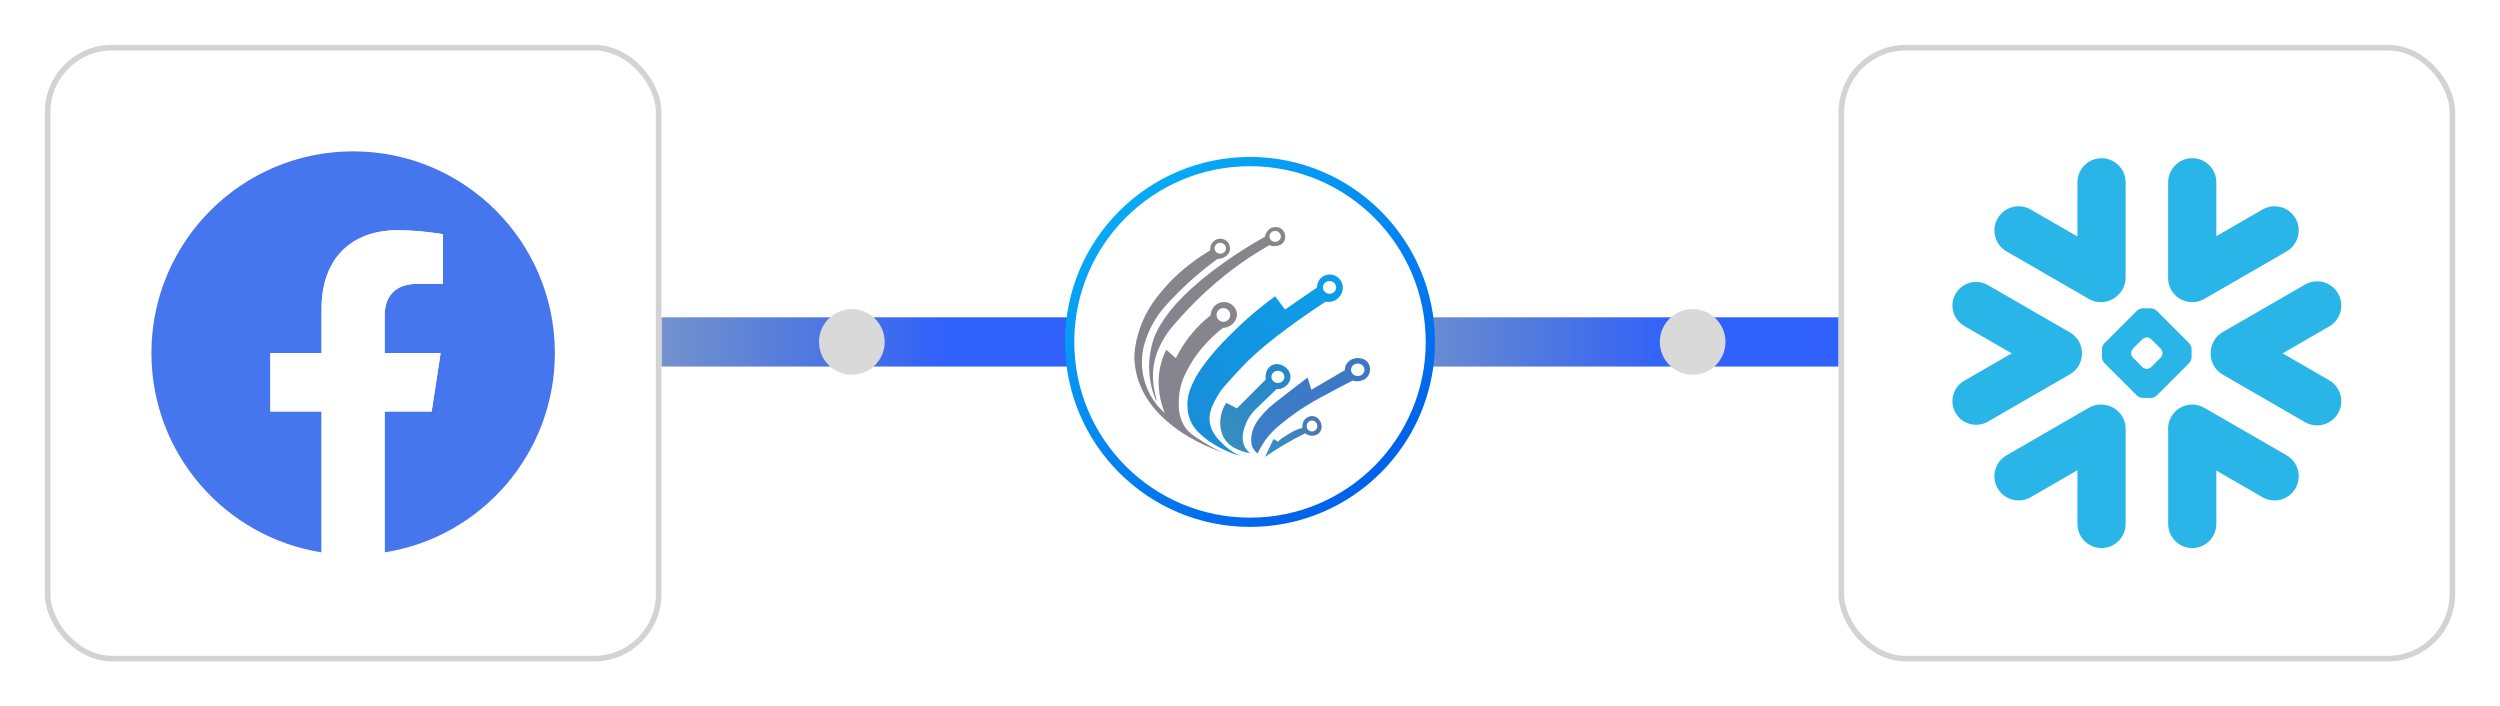 <?xml version="1.0" encoding="UTF-8"?> <svg xmlns="http://www.w3.org/2000/svg" width="446" height="126" viewBox="0 0 446 126" fill="none"><path d="M116.336 61L198.326 61" stroke="url(#paint0_linear_2269_1736)" stroke-width="8.785"></path><circle cx="151.97" cy="61" r="5.856" fill="#D9D9D9"></circle><path d="M246.336 61L328.326 61" stroke="url(#paint1_linear_2269_1736)" stroke-width="8.785"></path><circle cx="301.97" cy="61" r="5.856" fill="#D9D9D9"></circle><g filter="url(#filter0_d_2269_1736)"><rect x="328" y="6" width="110" height="110" rx="12" fill="white"></rect><rect x="328.5" y="6.5" width="109" height="109" rx="11.5" stroke="#D3D3D3"></rect><path d="M407.934 79.231L393.253 70.75C391.19 69.562 388.553 70.269 387.359 72.331C386.896 73.144 386.715 74.037 386.803 74.906V91.481C386.803 93.85 388.728 95.775 391.103 95.775C393.471 95.775 395.396 93.85 395.396 91.481V81.95L403.621 86.7C405.684 87.894 408.328 87.181 409.515 85.119C410.709 83.056 410.003 80.419 407.934 79.231Z" fill="#29B5E8"></path><path d="M371.422 61.056C371.447 59.525 370.641 58.1 369.316 57.331L354.634 48.856C353.997 48.487 353.266 48.294 352.534 48.294C351.028 48.294 349.628 49.1 348.878 50.4C347.716 52.413 348.409 54.994 350.422 56.156L358.884 61.037L350.422 65.925C349.447 66.487 348.747 67.394 348.459 68.481C348.166 69.569 348.316 70.706 348.878 71.681C349.628 72.981 351.028 73.787 352.528 73.787C353.266 73.787 353.997 73.594 354.634 73.225L369.316 64.75C370.628 63.987 371.434 62.575 371.422 61.056Z" fill="#29B5E8"></path><path d="M357.965 42.85L372.646 51.325C374.359 52.319 376.471 51.994 377.821 50.675C378.677 49.888 379.209 48.763 379.209 47.513V30.525C379.209 28.15 377.284 26.225 374.915 26.225C372.54 26.225 370.615 28.15 370.615 30.525V40.194L362.277 35.381C360.215 34.188 357.577 34.894 356.384 36.956C355.19 39.019 355.902 41.656 357.965 42.85Z" fill="#29B5E8"></path><path d="M390.98 61.744C390.98 62.069 390.792 62.519 390.561 62.756L384.742 68.575C384.511 68.806 384.055 68.994 383.73 68.994H382.248C381.923 68.994 381.467 68.806 381.236 68.575L375.411 62.756C375.18 62.519 374.992 62.069 374.992 61.744V60.263C374.992 59.931 375.18 59.481 375.411 59.25L381.236 53.425C381.467 53.194 381.923 53.006 382.248 53.006H383.73C384.055 53.006 384.511 53.194 384.742 53.425L390.561 59.25C390.792 59.481 390.98 59.931 390.98 60.263V61.744ZM385.786 61.031V60.969C385.786 60.731 385.648 60.4 385.48 60.225L383.761 58.513C383.592 58.337 383.261 58.2 383.017 58.2H382.955C382.717 58.2 382.386 58.337 382.211 58.513L380.498 60.225C380.33 60.394 380.192 60.725 380.192 60.969V61.031C380.192 61.275 380.33 61.606 380.498 61.775L382.211 63.494C382.386 63.663 382.717 63.8 382.955 63.8H383.017C383.261 63.8 383.592 63.663 383.761 63.494L385.48 61.775C385.648 61.606 385.786 61.275 385.786 61.031Z" fill="#29B5E8"></path><path d="M393.251 51.325L407.932 42.85C409.995 41.663 410.707 39.019 409.513 36.956C408.32 34.894 405.682 34.188 403.62 35.381L395.395 40.131V30.525C395.395 28.15 393.47 26.225 391.101 26.225C388.726 26.225 386.801 28.15 386.801 30.525V47.175C386.72 48.038 386.888 48.938 387.357 49.75C388.551 51.812 391.188 52.519 393.251 51.325Z" fill="#29B5E8"></path><path d="M375.59 70.25C374.615 70.062 373.571 70.219 372.646 70.75L357.965 79.231C355.902 80.419 355.19 83.056 356.384 85.119C357.577 87.188 360.215 87.894 362.277 86.7L370.615 81.888V91.481C370.615 93.85 372.54 95.775 374.915 95.775C377.284 95.775 379.209 93.85 379.209 91.481V74.494C379.209 72.35 377.64 70.575 375.59 70.25Z" fill="#29B5E8"></path><path d="M417.107 50.35C415.919 48.281 413.276 47.575 411.213 48.769L396.532 57.244C395.126 58.056 394.351 59.544 394.376 61.056C394.363 62.562 395.138 64.031 396.532 64.831L411.213 73.312C413.276 74.5 415.913 73.794 417.107 71.731C418.301 69.669 417.588 67.031 415.526 65.837L407.213 61.037L415.526 56.237C417.594 55.05 418.301 52.412 417.107 50.35Z" fill="#29B5E8"></path></g><g filter="url(#filter1_d_2269_1736)"><rect x="8" y="6" width="110" height="110" rx="12" fill="white"></rect><rect x="8.5" y="6.5" width="109" height="109" rx="11.5" stroke="#D3D3D3"></rect><path d="M98.986 60.989C98.986 41.112 82.875 25 62.999 25C43.123 25 27.012 41.112 27.012 60.989C27.012 78.951 40.17 93.842 57.374 96.54V71.391H48.236V60.989H57.374V53.06C57.374 44.039 62.748 39.06 70.969 39.06C74.909 39.06 79.025 39.763 79.025 39.763V48.619H74.488C70.02 48.619 68.624 51.392 68.624 54.239V60.989H78.604L77.01 71.391H68.624V96.54C85.828 93.842 98.986 78.951 98.986 60.989Z" fill="#4676ED"></path><path d="M77.008 71.413L78.602 61.011H68.622V54.261C68.622 51.414 70.013 48.642 74.486 48.642H79.023V39.786C79.023 39.786 74.908 39.082 70.968 39.082C62.747 39.082 57.373 44.062 57.373 53.083V61.011H48.234V71.413H57.373V96.563C59.206 96.851 61.083 97 62.997 97C64.911 97 66.788 96.851 68.622 96.563V71.413H77.008Z" fill="white"></path></g><circle cx="223" cy="61" r="32.175" fill="white" stroke="url(#paint2_linear_2269_1736)" stroke-width="1.65"></circle><path d="M228.728 40.926C228.092 40.351 227.181 40.433 226.643 40.745C226.222 40.99 225.985 41.4 225.919 41.514C225.754 41.796 225.682 42.06 225.647 42.238C222.675 43.905 220.284 45.487 218.532 46.725C211.618 51.605 208.958 55.115 207.97 56.515C206.726 58.272 206.255 59.335 206.021 59.915C205.76 60.565 204.423 64.024 205.296 68.436C205.642 70.185 206.228 71.545 206.338 71.516C206.497 71.476 205.275 68.617 205.84 65.126C206.215 62.801 207.246 61.047 207.789 60.142C208.481 58.986 209.227 58.147 210.689 56.515C212.612 54.372 214.284 52.795 215.221 51.938C217.647 49.72 219.669 48.208 220.388 47.678C222.02 46.474 224.047 45.109 226.462 43.735C226.665 43.82 227.184 44.004 227.823 43.87C228.055 43.823 228.646 43.697 229.003 43.192C229.439 42.569 229.399 41.53 228.731 40.926H228.728ZM227.482 43.146C226.918 43.146 226.462 42.71 226.462 42.172C226.462 41.634 226.918 41.197 227.482 41.197C228.047 41.197 228.502 41.634 228.502 42.172C228.502 42.71 228.047 43.146 227.482 43.146Z" fill="url(#paint3_linear_2269_1736)"></path><path d="M220.661 55.916C220.579 55.062 219.987 54.367 219.255 54.058C218.429 53.709 217.497 53.887 216.853 54.42C216.033 55.096 215.995 56.081 215.993 56.233C215.415 56.686 214.818 57.197 214.225 57.775C212.083 59.854 210.691 62.064 209.783 63.893L208.06 62.397C207.697 63.121 207.357 63.968 207.109 64.934C206.126 68.734 207.144 72.049 207.788 73.681C207.162 73.127 206.448 72.384 205.793 71.415C204.092 68.899 203.831 66.423 203.753 65.613C203.402 61.864 205.149 58.523 206.156 56.912C206.781 55.908 207.431 55.096 208.512 53.922C210.345 51.928 213.165 49.156 217.215 46.171C217.412 46.179 217.726 46.163 218.075 46.035C218.256 45.969 219.167 45.633 219.391 44.72C219.572 43.974 219.162 43.376 219.119 43.314C218.749 42.795 218.126 42.537 217.532 42.59C216.818 42.654 216.395 43.147 216.262 43.314C216.262 43.317 216.256 43.319 216.254 43.325C216.011 43.644 215.9 44.041 215.9 44.441V44.675C214.832 45.3 213.487 46.169 212.025 47.327C211.157 48.014 209.636 49.225 208.014 51.065C206.598 52.668 204.544 55.04 203.322 58.68C202.427 61.345 202.366 63.164 202.371 63.71C202.374 64.16 202.409 65.225 202.712 66.564C202.827 67.072 203.266 68.883 204.547 70.984C204.957 71.655 205.974 73.21 208.084 75.063C211.641 78.189 215.735 79.901 218.283 80.774C217.412 80.393 216.19 79.805 214.816 78.939C213.055 77.832 212.177 77.275 211.46 76.266C210.134 74.386 210.254 72.23 210.326 70.917C210.475 68.276 211.591 66.362 212.411 64.934C213.159 63.635 213.9 62.732 214.406 62.125C215.78 60.469 217.146 59.284 218.169 58.499C218.44 58.491 218.935 58.44 219.439 58.137C219.529 58.081 220.794 57.285 220.664 55.916H220.661ZM217.692 43.317C218.256 43.317 218.712 43.754 218.712 44.291C218.712 44.829 218.256 45.266 217.692 45.266C217.127 45.266 216.672 44.829 216.672 44.291C216.672 43.754 217.127 43.317 217.692 43.317ZM218.254 57.413C217.58 57.413 217.037 56.864 217.037 56.188C217.037 55.511 217.583 54.963 218.254 54.963C218.925 54.963 219.471 55.511 219.471 56.188C219.471 56.864 218.925 57.413 218.254 57.413Z" fill="url(#paint4_linear_2269_1736)"></path><path d="M239.546 51.091C239.533 50.952 239.426 50.06 238.64 49.459C237.975 48.95 237.035 48.814 236.238 49.187C236.124 49.24 236.023 49.299 235.927 49.365C235.408 49.72 235.085 50.295 234.987 50.915L234.923 51.317L229.256 55.215L227.488 52.859C226.55 53.532 225.384 54.408 224.087 55.487C223.677 55.828 222.002 57.228 219.871 59.34C218.513 60.684 217.216 61.975 215.701 63.871C213.85 66.185 213.211 67.476 213.027 67.86C212.457 69.045 211.92 70.192 211.848 71.803C211.821 72.415 211.776 73.845 212.527 75.384C212.876 76.095 213.435 76.91 214.793 78.012C215.949 78.95 218.061 80.403 221.32 81.367C220.558 81.029 219.384 80.401 218.239 79.282C217.304 78.372 216.135 77.229 215.837 75.43C215.536 73.619 216.377 72.125 217.107 70.807C217.661 69.803 218.231 69.114 219.328 67.908C221.059 66.004 222.207 64.742 223.861 63.24C228.58 58.959 235.546 54.435 236.507 53.815C236.774 53.868 237.296 53.934 237.868 53.724C238.877 53.351 239.663 52.254 239.546 51.096V51.091ZM237.189 52.406C236.539 52.406 236.009 51.898 236.009 51.272C236.009 50.646 236.537 50.138 237.189 50.138C237.842 50.138 238.369 50.646 238.369 51.272C238.369 51.898 237.842 52.406 237.189 52.406Z" fill="url(#paint5_linear_2269_1736)"></path><path d="M229.272 65.472C229.181 65.403 228.1 64.609 227.006 65.11C226.124 65.512 225.605 66.582 225.826 67.693L220.659 72.858L218.755 71.862C218.452 72.32 217.999 73.127 217.805 74.219C217.725 74.663 217.32 76.937 218.755 78.705C219.648 79.805 220.87 80.239 221.52 80.473C222.116 80.686 222.638 80.784 223.016 80.835C222.489 80.417 222.215 79.991 222.066 79.701C221.144 77.919 222.151 75.805 222.518 75.033C222.564 74.94 222.614 74.842 222.673 74.738C223.03 74.099 223.49 73.521 224.015 73.012L227.733 69.413C227.956 69.426 228.302 69.418 228.683 69.277C229.402 69.01 230.196 68.284 230.225 67.282C230.254 66.252 229.45 65.602 229.274 65.469L229.272 65.472ZM227.98 68.326C227.341 68.326 226.824 67.839 226.824 67.237C226.824 66.635 227.341 66.148 227.98 66.148C228.619 66.148 229.136 66.635 229.136 67.237C229.136 67.839 228.619 68.326 227.98 68.326Z" fill="url(#paint6_linear_2269_1736)"></path><path d="M244.101 64.772C243.376 63.654 241.901 63.891 241.789 63.912C241.629 63.941 240.628 64.135 240.157 65.046C239.952 65.443 239.925 65.821 239.93 66.042L233.947 69.533L233.268 67.357C230.913 69.133 228.964 70.664 227.465 71.844C226.911 72.28 225.856 73.127 224.791 74.472C224.464 74.884 224.227 75.185 223.976 75.651C222.711 77.984 223.388 79.64 223.388 79.64C223.508 79.93 223.763 80.42 224.338 80.91L224.701 80.231C224.922 79.791 225.26 79.182 225.742 78.508C226.565 77.358 227.42 76.562 228.461 75.699C230.407 74.086 232.122 72.973 232.903 72.48C234.604 71.407 236.016 70.662 238.841 69.171C239.872 68.627 240.721 68.191 241.289 67.9C241.528 67.972 241.933 68.058 242.423 67.991C242.663 67.959 243.371 67.863 243.874 67.312C244.434 66.697 244.644 65.613 244.101 64.775V64.772ZM242.221 67.083C241.558 67.083 241.02 66.585 241.02 65.973C241.02 65.36 241.558 64.862 242.221 64.862C242.884 64.862 243.422 65.36 243.422 65.973C243.422 66.585 242.884 67.083 242.221 67.083Z" fill="url(#paint7_linear_2269_1736)"></path><path d="M235.619 75.343C235.563 75.213 235.209 74.411 234.349 74.254C233.59 74.116 233.031 74.587 232.943 74.661C232.213 75.295 232.344 76.267 232.354 76.339C231.824 76.445 230.948 76.794 230.269 77.199C228.908 78.014 228.485 78.264 228.003 78.786L227.188 78.333L225.691 81.504C226.733 80.785 227.864 80.053 229.092 79.329C230.397 78.557 231.657 77.88 232.855 77.289C233.004 77.417 233.281 77.614 233.67 77.697C234.237 77.817 235.031 77.689 235.483 77.063C236.016 76.323 235.664 75.447 235.619 75.34V75.343ZM234.056 76.975C233.531 76.975 233.108 76.539 233.108 76.001C233.108 75.463 233.534 75.026 234.056 75.026C234.578 75.026 235.004 75.463 235.004 76.001C235.004 76.539 234.578 76.975 234.056 76.975Z" fill="url(#paint8_linear_2269_1736)"></path><defs><filter id="filter0_d_2269_1736" x="320" y="0" width="126" height="126" filterUnits="userSpaceOnUse" color-interpolation-filters="sRGB"><feFlood flood-opacity="0" result="BackgroundImageFix"></feFlood><feColorMatrix in="SourceAlpha" type="matrix" values="0 0 0 0 0 0 0 0 0 0 0 0 0 0 0 0 0 0 127 0" result="hardAlpha"></feColorMatrix><feOffset dy="2"></feOffset><feGaussianBlur stdDeviation="4"></feGaussianBlur><feComposite in2="hardAlpha" operator="out"></feComposite><feColorMatrix type="matrix" values="0 0 0 0 0 0 0 0 0 0.608 0 0 0 0 0.804 0 0 0 0.12 0"></feColorMatrix><feBlend mode="normal" in2="BackgroundImageFix" result="effect1_dropShadow_2269_1736"></feBlend><feBlend mode="normal" in="SourceGraphic" in2="effect1_dropShadow_2269_1736" result="shape"></feBlend></filter><filter id="filter1_d_2269_1736" x="0" y="0" width="126" height="126" filterUnits="userSpaceOnUse" color-interpolation-filters="sRGB"><feFlood flood-opacity="0" result="BackgroundImageFix"></feFlood><feColorMatrix in="SourceAlpha" type="matrix" values="0 0 0 0 0 0 0 0 0 0 0 0 0 0 0 0 0 0 127 0" result="hardAlpha"></feColorMatrix><feOffset dy="2"></feOffset><feGaussianBlur stdDeviation="4"></feGaussianBlur><feComposite in2="hardAlpha" operator="out"></feComposite><feColorMatrix type="matrix" values="0 0 0 0 0 0 0 0 0 0.608 0 0 0 0 0.804 0 0 0 0.12 0"></feColorMatrix><feBlend mode="normal" in2="BackgroundImageFix" result="effect1_dropShadow_2269_1736"></feBlend><feBlend mode="normal" in="SourceGraphic" in2="effect1_dropShadow_2269_1736" result="shape"></feBlend></filter><linearGradient id="paint0_linear_2269_1736" x1="168.393" y1="61" x2="117.42" y2="61" gradientUnits="userSpaceOnUse"><stop stop-color="#3061FB"></stop><stop offset="1" stop-color="#3562B7" stop-opacity="0.69"></stop></linearGradient><linearGradient id="paint1_linear_2269_1736" x1="298.393" y1="61" x2="247.42" y2="61" gradientUnits="userSpaceOnUse"><stop stop-color="#3061FB"></stop><stop offset="1" stop-color="#3562B7" stop-opacity="0.69"></stop></linearGradient><linearGradient id="paint2_linear_2269_1736" x1="190" y1="15.625" x2="257.805" y2="104.57" gradientUnits="userSpaceOnUse"><stop stop-color="#09C4F9"></stop><stop offset="0.771" stop-color="#0163EC"></stop></linearGradient><linearGradient id="paint3_linear_2269_1736" x1="205.001" y1="56.009" x2="229.288" y2="56.009" gradientUnits="userSpaceOnUse"><stop stop-color="#86848F"></stop><stop offset="1" stop-color="#86868B"></stop></linearGradient><linearGradient id="paint4_linear_2269_1736" x1="206.579" y1="73.835" x2="226.699" y2="49.515" gradientUnits="userSpaceOnUse"><stop stop-color="#86848F"></stop><stop offset="1" stop-color="#86868B"></stop></linearGradient><linearGradient id="paint5_linear_2269_1736" x1="212.497" y1="75.464" x2="242.325" y2="54.534" gradientUnits="userSpaceOnUse"><stop stop-color="#188EDA"></stop><stop offset="1" stop-color="#0C9EE9"></stop></linearGradient><linearGradient id="paint6_linear_2269_1736" x1="219.996" y1="77.451" x2="227.875" y2="67.704" gradientUnits="userSpaceOnUse"><stop offset="0.01" stop-color="#358DC0"></stop><stop offset="1" stop-color="#2588CD"></stop></linearGradient><linearGradient id="paint7_linear_2269_1736" x1="226.093" y1="79.706" x2="240.543" y2="64.178" gradientUnits="userSpaceOnUse"><stop stop-color="#3A7EC9"></stop><stop offset="1" stop-color="#3D77C3"></stop></linearGradient><linearGradient id="paint8_linear_2269_1736" x1="227.641" y1="79.643" x2="236.415" y2="74.679" gradientUnits="userSpaceOnUse"><stop stop-color="#388BC6"></stop><stop offset="0.4" stop-color="#3E83BD"></stop><stop offset="1" stop-color="#4E72A8"></stop></linearGradient></defs></svg> 